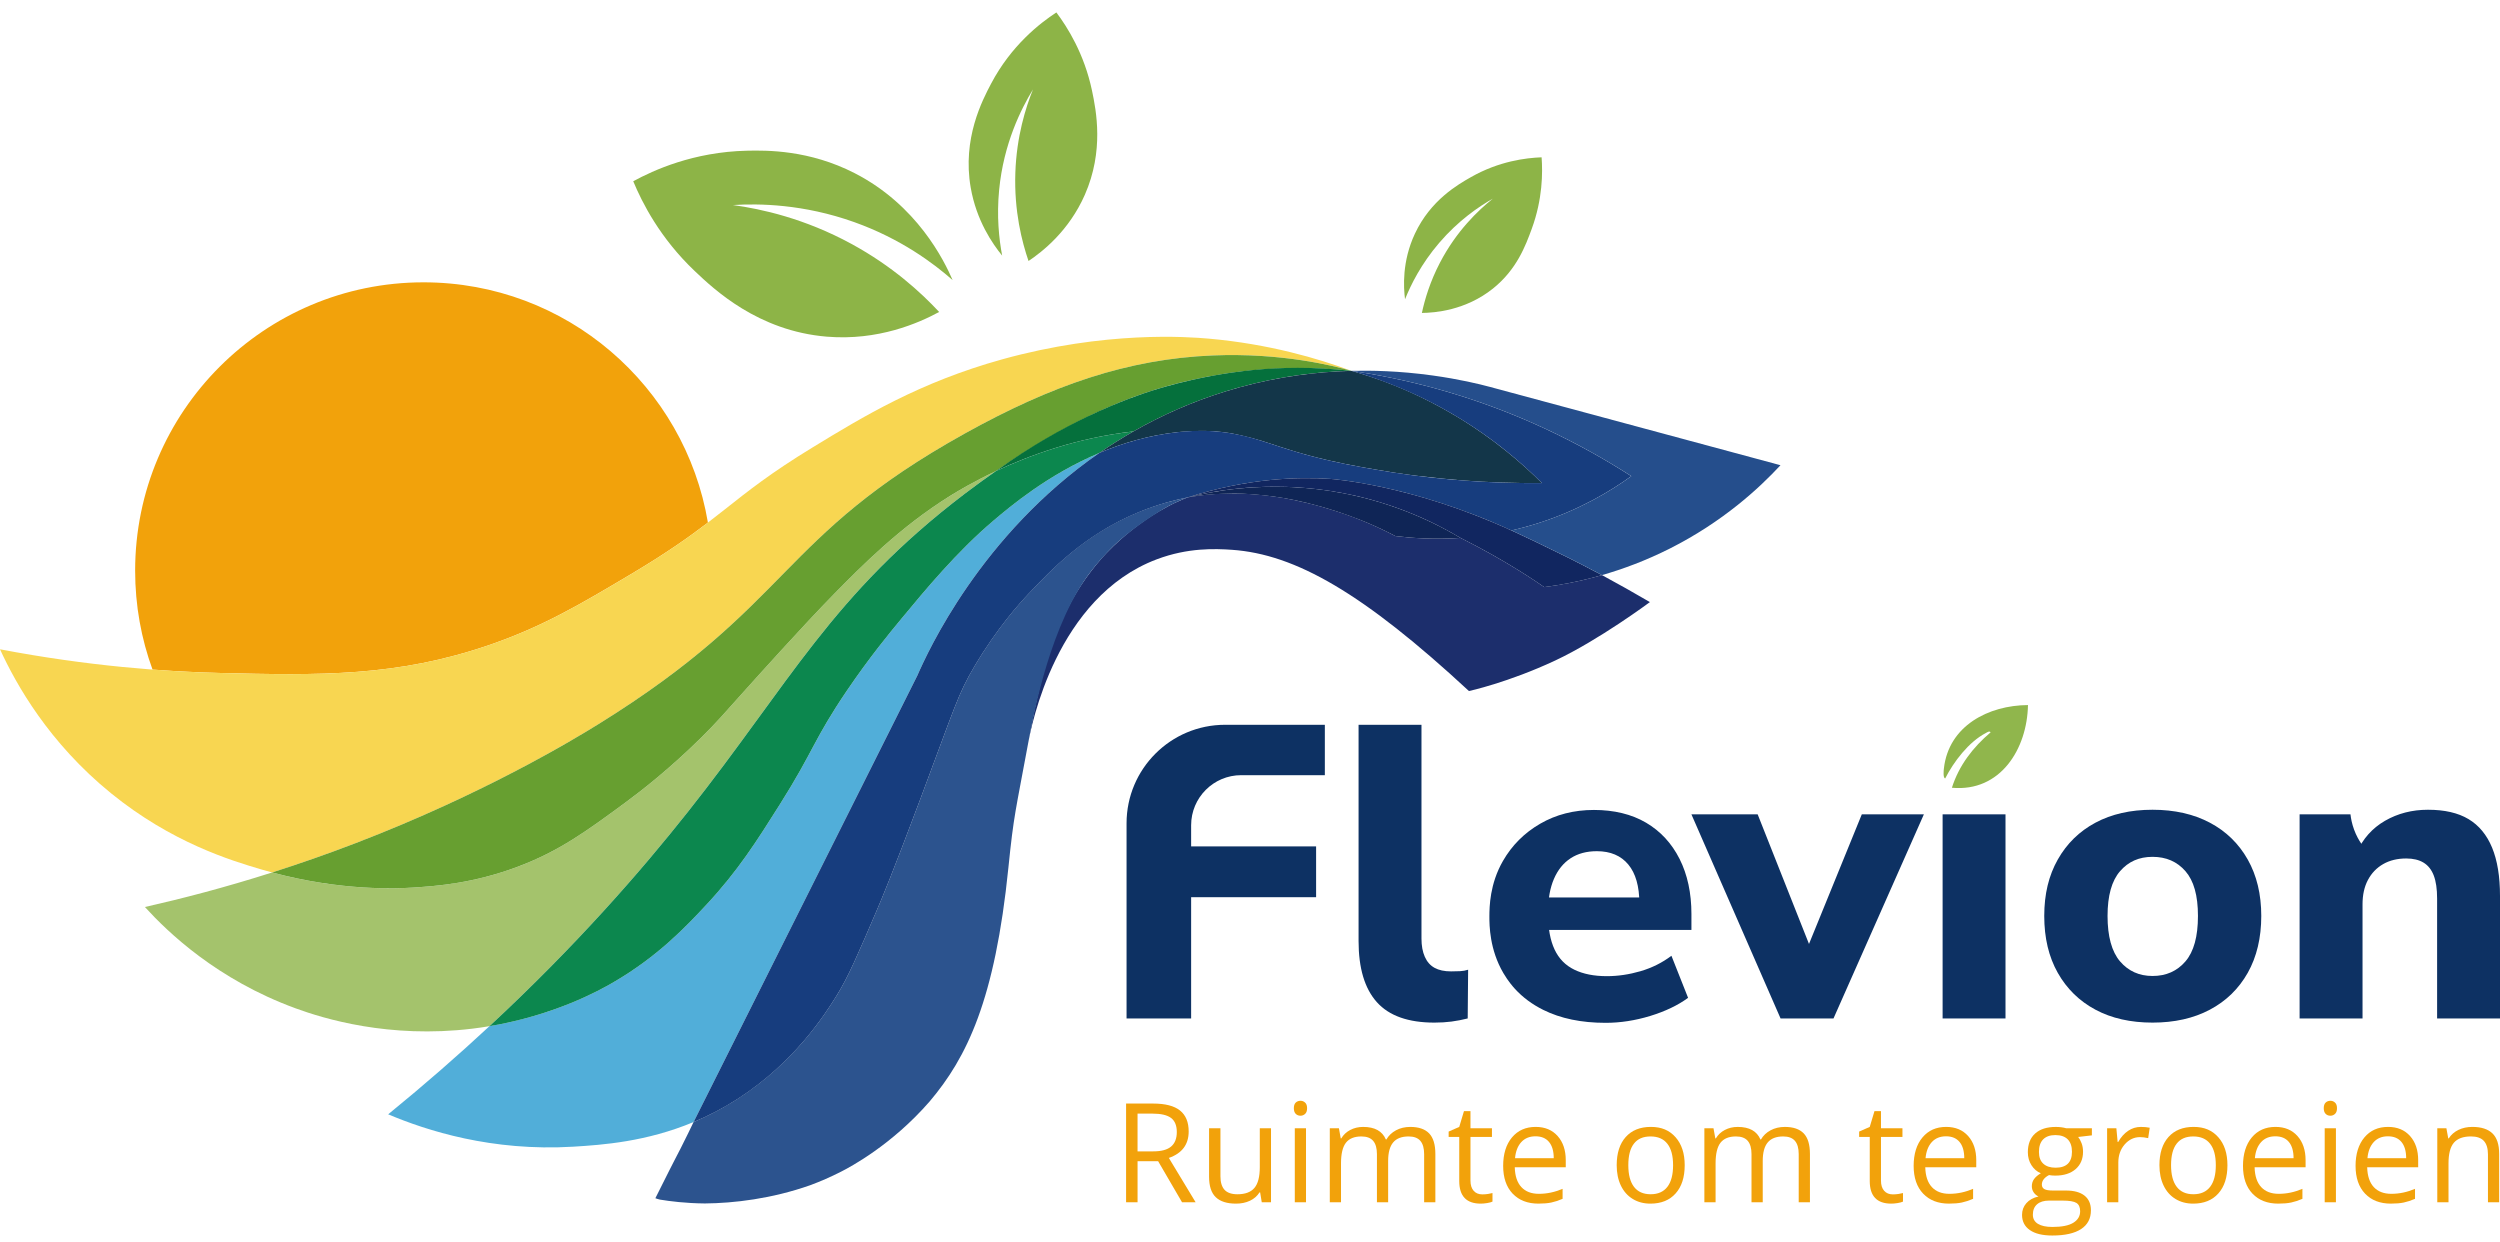 <svg width="159" height="79" viewBox="0 0 159 79" fill="none" xmlns="http://www.w3.org/2000/svg">
<path d="M40.273 11.528C41.551 10.831 44.101 9.662 47.501 9.585C48.772 9.557 51.461 9.528 54.358 11.014C58.325 13.048 60.048 16.57 60.586 17.813C59.38 16.752 57.298 15.187 54.33 14.127C51.095 12.973 48.269 12.938 46.616 13.041C48.404 13.286 51.168 13.886 54.158 15.515C56.753 16.928 58.577 18.603 59.73 19.841C58.43 20.547 55.852 21.682 52.587 21.412C48.206 21.051 45.402 18.393 44.188 17.241C41.97 15.138 40.833 12.875 40.274 11.527L40.273 11.528Z" fill="#8DB447"/>
<path d="M67.185 0.791C67.887 1.727 68.956 3.414 69.451 5.762C69.723 7.049 70.223 9.599 68.995 12.39C67.981 14.694 66.295 16.01 65.414 16.599C65 15.394 64.49 13.43 64.576 10.98C64.656 8.67 65.234 6.839 65.699 5.686C64.946 6.918 63.833 9.122 63.546 12.067C63.383 13.739 63.533 15.176 63.737 16.257C63.129 15.512 62.101 14.034 61.737 11.933C61.195 8.813 62.475 6.383 63.032 5.324C64.315 2.887 66.139 1.476 67.184 0.791L67.185 0.791Z" fill="#8DB447"/>
<path d="M98.046 10.004C98.118 10.981 98.115 12.661 97.417 14.56C97.028 15.618 96.471 17.133 94.96 18.346C93.203 19.756 91.228 19.894 90.432 19.903C90.62 19.026 90.954 17.912 91.575 16.718C92.631 14.684 94.022 13.371 94.946 12.633C94.059 13.137 92.76 14.014 91.532 15.447C90.382 16.79 89.729 18.113 89.36 19.032C89.264 18.279 89.16 16.631 89.989 14.861C90.991 12.72 92.733 11.731 93.56 11.261C95.343 10.249 97.049 10.041 98.046 10.005V10.004Z" fill="#8DB447"/>
<path d="M13.948 42.8C20.323 42.961 25.246 43.042 31.115 41.023C34.525 39.85 36.91 38.431 40.143 36.509C42.388 35.174 43.812 34.162 45.023 33.237C43.565 24.564 36.023 17.956 26.936 17.956C16.807 17.956 8.595 26.168 8.595 36.298C8.595 38.507 8.985 40.624 9.701 42.585C11.265 42.703 12.688 42.768 13.948 42.8Z" fill="#F2A20B"/>
<path d="M38.033 46.073C50.466 38.369 49.438 34.204 61.342 27.583C66.893 24.496 71.739 22.831 77.116 22.607C81.544 22.423 84.853 23.278 85.916 23.575C85.928 23.579 85.939 23.582 85.951 23.585C83.811 22.793 80.71 21.879 76.886 21.538C75.541 21.418 70.303 21.032 63.743 22.853C58.477 24.314 54.88 26.506 51.687 28.452C46.281 31.747 45.993 33.031 40.145 36.509C36.912 38.431 34.526 39.85 31.116 41.023C25.246 43.042 20.325 42.961 13.949 42.8C10.424 42.711 5.638 42.37 0 41.295C1.032 43.543 3.113 47.243 7.061 50.451C10.914 53.583 14.677 54.726 16.66 55.308C16.879 55.372 17.093 55.431 17.308 55.489C19.002 54.949 20.786 54.329 22.643 53.616C30.83 50.469 36.562 46.985 38.032 46.074L38.033 46.073Z" fill="#F8D651"/>
<path d="M43.727 51.663C50.233 43.445 52.917 37.824 61.364 31.398C62.037 30.885 62.694 30.409 63.33 29.967C61.989 30.597 60.993 31.187 60.429 31.538C57.227 33.53 54.785 36.012 53.058 37.766C51.127 39.728 47.873 43.354 47.401 43.88C46.075 45.358 45.595 45.926 44.601 46.908C42.544 48.941 40.726 50.343 39.739 51.068C37.31 52.853 35.568 54.133 32.924 55.126C30.098 56.188 27.746 56.356 26.26 56.451C25.278 56.514 21.753 56.683 17.307 55.489C14.289 56.45 11.557 57.158 9.216 57.686C10.67 59.285 13.803 62.302 18.796 64.129C20.575 64.78 24.731 66.065 30.033 65.424C30.409 65.379 30.775 65.325 31.131 65.264C36.64 60.145 40.751 55.422 43.728 51.663H43.727Z" fill="#A4C36C"/>
<path d="M26.26 56.45C27.746 56.355 30.098 56.187 32.924 55.125C35.569 54.133 37.31 52.853 39.74 51.067C40.726 50.342 42.544 48.941 44.602 46.907C45.596 45.925 46.075 45.358 47.402 43.879C47.874 43.354 51.128 39.727 53.059 37.765C54.785 36.011 57.228 33.529 60.429 31.537C60.994 31.185 61.99 30.596 63.331 29.966C66.417 27.823 69.064 26.471 71.183 25.603C73.412 24.691 75.209 24.298 75.868 24.15C78.117 23.644 81.599 23.134 85.951 23.585C85.939 23.582 85.927 23.578 85.915 23.575C84.853 23.278 81.544 22.424 77.115 22.607C71.737 22.83 66.892 24.495 61.341 27.583C49.437 34.204 50.465 38.369 38.032 46.073C36.561 46.984 30.829 50.468 22.643 53.615C20.786 54.329 19.002 54.948 17.308 55.488C21.754 56.682 25.279 56.513 26.26 56.45Z" fill="#679F30"/>
<path d="M69.914 28.808C66.634 30.191 64.243 32.215 63.173 33.12C60.876 35.067 58.797 37.577 57.345 39.33C56.539 40.303 55.303 41.804 53.879 43.901C51.756 47.027 51.76 47.731 49.612 51.138C48.136 53.479 46.943 55.373 44.927 57.537C43.607 58.953 41.827 60.837 38.984 62.489C38.134 62.983 35.275 64.568 31.131 65.263C29.165 67.091 27.022 68.968 24.688 70.87C27.121 71.9 31.277 73.244 36.462 72.929C38.342 72.814 41.103 72.617 44.11 71.363C48.855 61.895 53.6 52.426 58.345 42.958C59.008 41.439 62.384 34.026 69.914 28.808Z" fill="#51AED9"/>
<path d="M44.927 57.539C46.942 55.375 48.136 53.481 49.612 51.139C51.76 47.732 51.755 47.028 53.878 43.902C55.302 41.806 56.539 40.304 57.345 39.331C58.796 37.578 60.874 35.068 63.173 33.122C64.242 32.217 66.633 30.193 69.914 28.809C70.602 28.332 71.326 27.874 72.085 27.44C68.519 27.84 65.481 28.956 63.33 29.968C62.693 30.41 62.038 30.886 61.364 31.398C52.917 37.825 50.233 43.447 43.727 51.663C40.75 55.423 36.639 60.146 31.13 65.265C35.275 64.57 38.134 62.985 38.984 62.491C41.827 60.839 43.607 58.956 44.927 57.539Z" fill="#0C874E"/>
<path d="M85.95 23.585C83.46 23.306 81.373 23.376 79.845 23.517C79.299 23.567 77.787 23.721 75.868 24.15C74.564 24.441 73.588 24.744 73.251 24.851C72.8 24.993 71.215 25.508 69.143 26.5C67.627 27.227 65.599 28.328 63.331 29.966C64.422 29.448 65.709 28.927 67.177 28.473C68.651 28.018 70.302 27.638 72.085 27.438C73.122 26.844 74.225 26.297 75.399 25.811C75.997 25.563 76.87 25.225 77.945 24.892C78.816 24.623 80.191 24.243 81.914 23.962C83.381 23.723 84.738 23.614 85.951 23.584L85.95 23.585Z" fill="#05703C"/>
<path d="M92.888 34.212C91.2 34.327 89.774 34.222 88.744 34.092C88.202 33.808 87.528 33.48 86.737 33.154C86.275 32.964 85.323 32.589 84.066 32.233C82.605 31.82 81.482 31.646 81.223 31.608C80.317 31.472 79.636 31.429 79.413 31.416C78.536 31.366 77.87 31.391 77.643 31.401C77.046 31.427 76.591 31.479 76.404 31.502C76.064 31.544 75.769 31.591 75.532 31.634C75.422 31.676 75.291 31.728 75.145 31.791C74.925 31.885 74.764 31.961 74.664 32.009C74.511 32.082 74.413 32.133 74.356 32.163C74.344 32.169 74.334 32.175 74.328 32.178C73.879 32.414 73.513 32.636 73.245 32.807C73.049 32.932 71.937 33.648 70.807 34.736C70.451 35.079 70.199 35.357 70.118 35.447C69.807 35.794 69.585 36.077 69.461 36.238C69.244 36.517 69.087 36.739 69.022 36.83C68.828 37.107 68.686 37.328 68.614 37.444C68.59 37.482 68.55 37.544 68.498 37.628C68.437 37.727 68.323 37.915 68.168 38.195C68.005 38.488 67.856 38.755 67.691 39.111C67.669 39.159 67.604 39.305 67.473 39.599C67.425 39.705 67.384 39.798 67.33 39.926C67.32 39.952 67.301 39.997 67.233 40.168C67.151 40.37 67.111 40.472 67.082 40.546C67.026 40.693 66.99 40.797 66.923 40.986C66.864 41.153 66.771 41.42 66.658 41.775C66.571 42.048 66.511 42.251 66.493 42.313C66.461 42.423 66.438 42.506 66.416 42.583C66.37 42.745 66.317 42.939 66.259 43.158C66.219 43.31 66.174 43.486 66.126 43.681C66.126 43.681 66.035 44.048 65.974 44.325C65.972 44.334 65.965 44.361 65.957 44.402C65.942 44.466 65.938 44.485 65.928 44.525C65.917 44.575 65.909 44.613 65.905 44.633C65.877 44.762 65.814 45.05 65.785 45.183C65.749 45.347 65.707 45.566 65.623 46.005C65.593 46.157 65.568 46.287 65.535 46.465C65.478 46.77 65.428 47.044 65.387 47.281C65.584 46.185 67.182 37.975 73.579 35.569C75.553 34.827 77.268 34.894 78.345 34.967C82.397 35.245 86.719 37.737 93.425 43.95C93.425 43.95 95.913 43.413 98.915 42.007C101.686 40.709 104.934 38.293 104.934 38.293C103.925 37.703 102.907 37.129 101.884 36.577C100.465 36.985 99.209 37.21 98.21 37.339C97.863 37.093 95.811 35.67 92.888 34.211V34.212Z" fill="#1C2E6C"/>
<path d="M75.532 31.634C75.532 31.634 75.544 31.633 75.579 31.626C77.009 31.367 78.637 31.39 78.637 31.39C79.218 31.4 79.656 31.437 79.986 31.466C80.82 31.54 81.442 31.644 81.651 31.679C82.116 31.759 82.466 31.837 82.716 31.893C82.833 31.92 83.41 32.05 84.064 32.235C85.203 32.557 86.207 32.941 86.821 33.191C87.587 33.51 88.234 33.826 88.742 34.093C89.306 34.164 89.916 34.218 90.568 34.244C91.264 34.272 92.043 34.269 92.887 34.212C91.793 33.559 90.31 32.795 88.465 32.17C86.974 31.665 85.651 31.387 84.62 31.227C83.287 31.02 81.262 30.825 78.817 31.067C77.477 31.2 76.356 31.43 75.53 31.635L75.532 31.634Z" fill="#0F2556"/>
<path d="M93.039 26.728C92.713 26.525 91.408 25.721 89.816 24.998C89.062 24.656 88.322 24.372 88.191 24.323C88.04 24.266 87.691 24.136 87.237 23.984C86.86 23.857 86.578 23.77 86.493 23.744C86.282 23.68 86.099 23.627 85.951 23.585C85.659 23.593 85.361 23.605 85.061 23.622C82.864 23.743 80.46 24.115 77.944 24.893C75.79 25.559 73.842 26.433 72.085 27.439C71.326 27.873 70.602 28.331 69.914 28.808C71.407 28.178 73.084 27.682 74.906 27.484C74.906 27.484 76.195 27.349 77.288 27.434C77.511 27.452 77.694 27.474 77.694 27.474C78.011 27.511 78.343 27.566 78.343 27.566C78.343 27.566 79.304 27.744 80.311 28.06C80.407 28.09 80.351 28.074 81.402 28.415C81.648 28.495 81.929 28.587 82.297 28.697C82.518 28.764 82.687 28.813 82.782 28.84C82.847 28.859 83.051 28.916 83.302 28.983C83.468 29.028 83.916 29.146 84.523 29.286C84.621 29.308 85.007 29.397 85.541 29.506C86.243 29.649 86.78 29.742 87.436 29.855C87.915 29.937 88.367 30.012 88.606 30.05C90.742 30.389 93.174 30.567 93.174 30.567C94.583 30.671 96.227 30.739 98.066 30.721C97.44 30.096 96.681 29.397 95.783 28.676C94.734 27.834 93.782 27.192 93.037 26.727L93.039 26.728Z" fill="#133649"/>
<path d="M70.881 34.664C72.44 33.21 74.37 32.157 74.37 32.157C74.845 31.916 75.252 31.745 75.532 31.634C74.8 31.778 73.704 32.044 72.443 32.558C68.99 33.968 66.896 36.193 65.434 37.739C64.888 38.316 63.412 39.933 61.968 42.386C60.917 44.17 60.732 44.953 58.549 50.776C56.783 55.486 56.119 57.069 55.73 57.975C54.546 60.736 53.954 62.116 53.216 63.308C52.476 64.501 50.531 67.567 46.892 69.898C46.29 70.284 45.657 70.622 45.657 70.622C45.08 70.931 44.555 71.174 44.11 71.364C43.935 71.732 43.654 72.316 43.289 73.036C43.019 73.568 42.879 73.818 42.577 74.421C42.278 75.016 41.98 75.612 41.681 76.207C41.757 76.237 41.854 76.266 41.971 76.295C42.609 76.401 43.597 76.528 44.828 76.54C46.669 76.524 49.074 76.245 51.528 75.38C52.174 75.141 52.83 74.856 53.492 74.518C54.074 74.221 56.708 72.831 59.126 70.052C61.488 67.261 63.281 63.612 64.135 55.177C64.477 51.796 64.588 51.619 65.39 47.271C65.762 45.256 66.839 39.636 69.387 36.335C70.144 35.355 70.882 34.664 70.882 34.664H70.881Z" fill="#2C538E"/>
<path d="M103.752 30.284C100.641 28.284 96.449 26.11 91.22 24.684C89.359 24.177 87.592 23.826 85.951 23.586C88.355 24.282 90.234 25.157 91.555 25.87C92.521 26.392 93.291 26.883 93.807 27.227C94.989 28.016 96.489 29.149 98.066 30.722C96.148 30.742 93.28 30.678 89.838 30.227C88.967 30.112 88.17 29.987 87.436 29.855C87.159 29.81 86.88 29.761 86.599 29.709C81.731 28.824 80.787 27.996 78.343 27.565C77.314 27.39 76.239 27.339 74.906 27.484C73.084 27.682 71.406 28.179 69.913 28.808C62.383 34.027 59.009 41.44 58.345 42.959C53.599 52.427 48.854 61.896 44.109 71.364C44.128 71.356 44.147 71.349 44.166 71.34C45.058 70.965 45.971 70.497 46.889 69.909C50.527 67.578 52.473 64.513 53.212 63.319C53.951 62.127 54.543 60.746 55.727 57.986C56.116 57.079 56.78 55.498 58.546 50.787C60.729 44.964 60.914 44.18 61.965 42.398C63.41 39.945 64.885 38.328 65.431 37.75C66.865 36.233 68.982 33.99 72.44 32.569C73.701 32.051 74.799 31.781 75.532 31.635C79.413 30.389 82.6 30.331 84.597 30.458C84.597 30.458 89.666 30.782 96.125 33.737C96.698 33.607 97.285 33.448 97.885 33.255C100.459 32.427 102.422 31.243 103.751 30.284H103.752Z" fill="#173D7E"/>
<path d="M98.067 34.651C97.051 34.161 96.272 33.803 96.126 33.736C89.666 30.781 84.597 30.457 84.597 30.457C82.6 30.33 79.413 30.388 75.533 31.634C77.42 31.165 80.667 30.612 84.621 31.227C88.413 31.816 91.243 33.229 92.889 34.212C95.811 35.671 97.863 37.094 98.21 37.341C99.209 37.212 100.466 36.987 101.885 36.579C100.298 35.73 99.023 35.113 98.068 34.653L98.067 34.651Z" fill="#112660"/>
<path d="M94.724 24.598C94.094 24.428 92.817 24.116 91.097 23.878C88.959 23.582 87.17 23.556 85.952 23.585C87.593 23.825 89.36 24.176 91.221 24.683C96.45 26.109 100.642 28.284 103.753 30.283C102.424 31.242 100.46 32.426 97.887 33.254C97.287 33.447 96.699 33.605 96.127 33.736C96.273 33.803 97.053 34.161 98.068 34.651C99.023 35.112 100.3 35.729 101.885 36.577C103.211 36.196 104.678 35.656 106.211 34.883C109.581 33.181 111.879 31.055 113.239 29.588C107.068 27.924 100.897 26.261 94.726 24.598H94.724Z" fill="#254E8C"/>
<path d="M72.349 73.854V76.466H71.619V70.186H73.341C74.111 70.186 74.68 70.334 75.048 70.628C75.416 70.923 75.6 71.367 75.6 71.96C75.6 72.79 75.179 73.352 74.338 73.644L76.043 76.466H75.179L73.658 73.854H72.348H72.349ZM72.349 73.227H73.35C73.865 73.227 74.243 73.124 74.484 72.919C74.724 72.715 74.845 72.407 74.845 71.998C74.845 71.589 74.722 71.284 74.477 71.101C74.231 70.917 73.839 70.826 73.297 70.826H72.348V73.227H72.349Z" fill="#F2A20B"/>
<path d="M77.62 71.758V74.812C77.62 75.196 77.707 75.482 77.881 75.672C78.055 75.861 78.329 75.955 78.701 75.955C79.194 75.955 79.554 75.821 79.781 75.552C80.009 75.283 80.123 74.843 80.123 74.233V71.759H80.836V76.466H80.248L80.145 75.835H80.106C79.96 76.067 79.757 76.244 79.498 76.367C79.239 76.49 78.943 76.551 78.611 76.551C78.037 76.551 77.609 76.415 77.324 76.143C77.039 75.871 76.897 75.436 76.897 74.837V71.757H77.619L77.62 71.758Z" fill="#F2A20B"/>
<path d="M82.289 70.482C82.289 70.319 82.329 70.2 82.41 70.124C82.49 70.049 82.59 70.01 82.71 70.01C82.831 70.01 82.923 70.049 83.007 70.127C83.09 70.204 83.131 70.323 83.131 70.483C83.131 70.644 83.09 70.763 83.007 70.842C82.923 70.921 82.825 70.96 82.71 70.96C82.59 70.96 82.49 70.921 82.41 70.842C82.33 70.763 82.289 70.644 82.289 70.483V70.482ZM83.062 76.466H82.349V71.758H83.062V76.466Z" fill="#F2A20B"/>
<path d="M90.575 76.466V73.403C90.575 73.027 90.495 72.746 90.335 72.559C90.174 72.371 89.925 72.278 89.587 72.278C89.143 72.278 88.815 72.405 88.604 72.66C88.392 72.914 88.286 73.307 88.286 73.837V76.466H87.573V73.403C87.573 73.027 87.493 72.746 87.333 72.559C87.172 72.371 86.922 72.278 86.581 72.278C86.135 72.278 85.808 72.412 85.6 72.679C85.392 72.947 85.288 73.386 85.288 73.995V76.466H84.575V71.758H85.155L85.271 72.402H85.306C85.44 72.173 85.63 71.994 85.875 71.866C86.119 71.737 86.394 71.672 86.698 71.672C87.434 71.672 87.914 71.939 88.141 72.471H88.175C88.315 72.225 88.519 72.03 88.785 71.887C89.051 71.743 89.355 71.672 89.695 71.672C90.228 71.672 90.627 71.809 90.892 72.082C91.156 72.356 91.289 72.793 91.289 73.394V76.466H90.576H90.575Z" fill="#F2A20B"/>
<path d="M94.278 75.963C94.403 75.963 94.525 75.953 94.643 75.935C94.76 75.916 94.853 75.897 94.922 75.877V76.422C94.845 76.46 94.731 76.49 94.581 76.515C94.43 76.539 94.295 76.551 94.175 76.551C93.264 76.551 92.808 76.072 92.808 75.112V72.311H92.134V71.968L92.808 71.671L93.109 70.666H93.522V71.757H94.888V72.311H93.522V75.082C93.522 75.366 93.589 75.583 93.724 75.735C93.858 75.887 94.043 75.963 94.278 75.963H94.278Z" fill="#F2A20B"/>
<path d="M97.852 76.551C97.156 76.551 96.607 76.339 96.204 75.915C95.802 75.492 95.601 74.903 95.601 74.15C95.601 73.397 95.787 72.788 96.161 72.341C96.535 71.894 97.037 71.671 97.667 71.671C98.257 71.671 98.723 71.866 99.067 72.253C99.411 72.641 99.582 73.153 99.582 73.788V74.239H96.339C96.354 74.792 96.493 75.211 96.758 75.498C97.023 75.784 97.396 75.927 97.877 75.927C98.384 75.927 98.885 75.821 99.381 75.61V76.246C99.129 76.354 98.89 76.432 98.666 76.48C98.441 76.528 98.17 76.55 97.852 76.55V76.551ZM97.658 72.269C97.28 72.269 96.979 72.392 96.754 72.638C96.529 72.885 96.396 73.225 96.356 73.661H98.818C98.818 73.212 98.718 72.867 98.517 72.627C98.317 72.388 98.031 72.269 97.658 72.269Z" fill="#F2A20B"/>
<path d="M107.147 74.107C107.147 74.875 106.954 75.474 106.567 75.905C106.181 76.337 105.647 76.551 104.965 76.551C104.544 76.551 104.17 76.453 103.844 76.255C103.518 76.057 103.266 75.773 103.088 75.404C102.911 75.035 102.822 74.603 102.822 74.107C102.822 73.339 103.014 72.741 103.397 72.313C103.781 71.885 104.314 71.671 104.996 71.671C105.677 71.671 106.178 71.89 106.566 72.328C106.954 72.767 107.147 73.359 107.147 74.107V74.107ZM103.561 74.107C103.561 74.709 103.681 75.167 103.921 75.482C104.162 75.797 104.516 75.954 104.982 75.954C105.448 75.954 105.803 75.797 106.045 75.484C106.287 75.171 106.408 74.711 106.408 74.107C106.408 73.504 106.287 73.055 106.045 72.744C105.803 72.433 105.446 72.278 104.974 72.278C104.501 72.278 104.154 72.43 103.917 72.737C103.679 73.043 103.561 73.5 103.561 74.107Z" fill="#F2A20B"/>
<path d="M114.398 76.466V73.403C114.398 73.027 114.318 72.746 114.158 72.559C113.997 72.371 113.748 72.278 113.411 72.278C112.966 72.278 112.639 72.405 112.427 72.66C112.215 72.914 112.11 73.307 112.11 73.837V76.466H111.396V73.403C111.396 73.027 111.316 72.746 111.156 72.559C110.996 72.371 110.745 72.278 110.405 72.278C109.958 72.278 109.631 72.412 109.423 72.679C109.215 72.947 109.111 73.386 109.111 73.995V76.466H108.398V71.758H108.978L109.094 72.402H109.129C109.263 72.173 109.453 71.994 109.698 71.866C109.943 71.737 110.217 71.672 110.521 71.672C111.257 71.672 111.738 71.939 111.964 72.471H111.998C112.138 72.225 112.342 72.03 112.608 71.887C112.875 71.743 113.178 71.672 113.518 71.672C114.051 71.672 114.45 71.809 114.715 72.082C114.98 72.356 115.112 72.793 115.112 73.394V76.466H114.399H114.398Z" fill="#F2A20B"/>
<path d="M120.385 75.963C120.511 75.963 120.633 75.953 120.751 75.935C120.868 75.916 120.961 75.897 121.03 75.877V76.422C120.953 76.46 120.839 76.49 120.689 76.515C120.538 76.539 120.403 76.551 120.283 76.551C119.372 76.551 118.916 76.072 118.916 75.112V72.311H118.242V71.968L118.916 71.671L119.217 70.666H119.63V71.757H120.996V72.311H119.63V75.082C119.63 75.366 119.697 75.583 119.832 75.735C119.966 75.887 120.151 75.963 120.386 75.963H120.385Z" fill="#F2A20B"/>
<path d="M123.96 76.551C123.264 76.551 122.715 76.339 122.312 75.915C121.91 75.492 121.708 74.903 121.708 74.15C121.708 73.397 121.895 72.788 122.269 72.341C122.643 71.894 123.144 71.671 123.774 71.671C124.365 71.671 124.831 71.866 125.175 72.253C125.519 72.641 125.69 73.153 125.69 73.788V74.239H122.447C122.462 74.792 122.601 75.211 122.866 75.498C123.131 75.784 123.504 75.927 123.985 75.927C124.492 75.927 124.993 75.821 125.489 75.61V76.246C125.237 76.354 124.998 76.432 124.774 76.48C124.549 76.528 124.278 76.55 123.96 76.55V76.551ZM123.767 72.269C123.389 72.269 123.088 72.392 122.862 72.638C122.637 72.885 122.505 73.225 122.465 73.661H124.927C124.927 73.212 124.827 72.867 124.626 72.627C124.426 72.388 124.14 72.269 123.767 72.269Z" fill="#F2A20B"/>
<path d="M133.044 71.758V72.209L132.172 72.311C132.252 72.412 132.324 72.543 132.387 72.705C132.45 72.867 132.481 73.049 132.481 73.252C132.481 73.713 132.323 74.081 132.009 74.356C131.694 74.631 131.262 74.769 130.712 74.769C130.572 74.769 130.44 74.758 130.317 74.735C130.014 74.895 129.862 75.098 129.862 75.341C129.862 75.469 129.914 75.565 130.02 75.626C130.127 75.688 130.308 75.718 130.566 75.718H131.399C131.908 75.718 132.3 75.825 132.573 76.04C132.846 76.255 132.983 76.567 132.983 76.977C132.983 77.498 132.774 77.896 132.356 78.169C131.938 78.442 131.327 78.579 130.526 78.579C129.91 78.579 129.435 78.465 129.102 78.235C128.768 78.006 128.602 77.682 128.602 77.265C128.602 76.978 128.693 76.731 128.877 76.522C129.06 76.313 129.317 76.171 129.65 76.096C129.53 76.042 129.429 75.958 129.347 75.843C129.266 75.728 129.225 75.595 129.225 75.444C129.225 75.272 129.271 75.122 129.362 74.993C129.454 74.864 129.598 74.739 129.796 74.62C129.553 74.519 129.355 74.349 129.201 74.108C129.048 73.868 128.971 73.593 128.971 73.284C128.971 72.768 129.125 72.371 129.435 72.092C129.744 71.812 130.182 71.673 130.749 71.673C130.995 71.673 131.217 71.702 131.415 71.759H133.043L133.044 71.758ZM129.29 77.256C129.29 77.511 129.397 77.704 129.612 77.836C129.827 77.968 130.134 78.034 130.536 78.034C131.135 78.034 131.578 77.945 131.866 77.766C132.154 77.587 132.297 77.344 132.297 77.037C132.297 76.782 132.218 76.606 132.061 76.506C131.904 76.408 131.607 76.358 131.172 76.358H130.317C129.993 76.358 129.741 76.435 129.561 76.59C129.381 76.744 129.29 76.966 129.29 77.255V77.256ZM129.677 73.266C129.677 73.596 129.77 73.844 129.956 74.013C130.142 74.182 130.401 74.266 130.734 74.266C131.43 74.266 131.777 73.928 131.777 73.252C131.777 72.576 131.425 72.191 130.721 72.191C130.386 72.191 130.128 72.281 129.947 72.462C129.767 72.643 129.677 72.91 129.677 73.265V73.266Z" fill="#F2A20B"/>
<path d="M136.16 71.672C136.369 71.672 136.556 71.689 136.723 71.724L136.624 72.385C136.43 72.342 136.257 72.321 136.109 72.321C135.728 72.321 135.402 72.475 135.131 72.784C134.861 73.094 134.725 73.479 134.725 73.94V76.466H134.012V71.758H134.601L134.682 72.63H134.716C134.891 72.323 135.102 72.087 135.348 71.921C135.594 71.754 135.865 71.672 136.16 71.672Z" fill="#F2A20B"/>
<path d="M141.665 74.107C141.665 74.875 141.472 75.474 141.085 75.905C140.699 76.337 140.165 76.551 139.483 76.551C139.062 76.551 138.688 76.453 138.362 76.255C138.036 76.057 137.784 75.773 137.606 75.404C137.429 75.035 137.34 74.603 137.34 74.107C137.34 73.339 137.532 72.741 137.916 72.313C138.299 71.885 138.832 71.671 139.514 71.671C140.196 71.671 140.696 71.89 141.084 72.328C141.472 72.767 141.665 73.359 141.665 74.107V74.107ZM138.079 74.107C138.079 74.709 138.199 75.167 138.44 75.482C138.68 75.797 139.034 75.954 139.5 75.954C139.966 75.954 140.321 75.797 140.563 75.484C140.805 75.171 140.926 74.711 140.926 74.107C140.926 73.504 140.805 73.055 140.563 72.744C140.321 72.433 139.964 72.278 139.492 72.278C139.019 72.278 138.672 72.43 138.435 72.737C138.197 73.043 138.079 73.5 138.079 74.107Z" fill="#F2A20B"/>
<path d="M144.905 76.551C144.209 76.551 143.66 76.339 143.258 75.915C142.855 75.492 142.654 74.903 142.654 74.15C142.654 73.397 142.841 72.788 143.214 72.341C143.588 71.894 144.09 71.671 144.72 71.671C145.31 71.671 145.776 71.866 146.12 72.253C146.464 72.641 146.635 73.153 146.635 73.788V74.239H143.393C143.407 74.792 143.546 75.211 143.811 75.498C144.076 75.784 144.449 75.927 144.93 75.927C145.437 75.927 145.938 75.821 146.434 75.61V76.246C146.182 76.354 145.943 76.432 145.719 76.48C145.494 76.528 145.223 76.55 144.905 76.55V76.551ZM144.711 72.269C144.333 72.269 144.032 72.392 143.807 72.638C143.582 72.885 143.449 73.225 143.41 73.661H145.871C145.871 73.212 145.771 72.867 145.571 72.627C145.37 72.388 145.084 72.269 144.711 72.269Z" fill="#F2A20B"/>
<path d="M147.791 70.482C147.791 70.319 147.831 70.2 147.912 70.124C147.991 70.049 148.092 70.01 148.212 70.01C148.333 70.01 148.425 70.049 148.509 70.127C148.592 70.204 148.633 70.323 148.633 70.483C148.633 70.644 148.592 70.763 148.509 70.842C148.425 70.921 148.327 70.96 148.212 70.96C148.092 70.96 147.991 70.921 147.912 70.842C147.832 70.763 147.791 70.644 147.791 70.483V70.482ZM148.565 76.466H147.851V71.758H148.565V76.466Z" fill="#F2A20B"/>
<path d="M152.066 76.551C151.37 76.551 150.821 76.339 150.418 75.915C150.016 75.492 149.814 74.903 149.814 74.15C149.814 73.397 150.001 72.788 150.375 72.341C150.749 71.894 151.25 71.671 151.88 71.671C152.471 71.671 152.937 71.866 153.281 72.253C153.625 72.641 153.796 73.153 153.796 73.788V74.239H150.553C150.568 74.792 150.707 75.211 150.972 75.498C151.237 75.784 151.61 75.927 152.091 75.927C152.598 75.927 153.099 75.821 153.595 75.61V76.246C153.343 76.354 153.104 76.432 152.88 76.48C152.655 76.528 152.384 76.55 152.066 76.55V76.551ZM151.872 72.269C151.494 72.269 151.193 72.392 150.968 72.638C150.743 72.885 150.61 73.225 150.57 73.661H153.032C153.032 73.212 152.932 72.867 152.731 72.627C152.531 72.388 152.245 72.269 151.872 72.269Z" fill="#F2A20B"/>
<path d="M158.234 76.466V73.42C158.234 73.036 158.146 72.75 157.971 72.56C157.796 72.371 157.523 72.277 157.151 72.277C156.659 72.277 156.298 72.41 156.068 72.676C155.839 72.942 155.725 73.381 155.725 73.995V76.465H155.011V71.757H155.591L155.708 72.401H155.742C155.888 72.17 156.093 71.99 156.356 71.862C156.62 71.735 156.913 71.671 157.237 71.671C157.804 71.671 158.23 71.808 158.517 72.081C158.804 72.355 158.947 72.792 158.947 73.393V76.465H158.234V76.466Z" fill="#F2A20B"/>
<path d="M128.979 44.84C128.931 47.618 127.236 50.386 124.141 50.101C124.589 48.685 125.484 47.523 126.601 46.58C126.54 46.462 126.379 46.577 126.3 46.619C125.213 47.185 124.256 48.443 123.715 49.508C123.566 49.473 123.618 48.998 123.632 48.873C123.936 46.159 126.468 44.856 128.979 44.842V44.84Z" fill="#90B64C"/>
<path d="M71.649 64.773V52.365C71.649 48.902 74.457 46.096 77.919 46.096H84.26V49.301H78.94C77.182 49.301 75.756 50.727 75.756 52.485V53.831H83.704V57.063H75.756V64.773H71.649V64.773Z" fill="#0D3163"/>
<path d="M91.228 65.038C89.567 65.038 88.348 64.606 87.571 63.74C86.793 62.875 86.405 61.576 86.405 59.846V46.096H90.406V59.687C90.406 60.147 90.476 60.535 90.618 60.853C90.759 61.171 90.966 61.405 91.24 61.555C91.514 61.706 91.863 61.78 92.287 61.78C92.481 61.78 92.67 61.776 92.856 61.767C93.041 61.758 93.214 61.727 93.373 61.674L93.346 64.773C92.993 64.862 92.648 64.928 92.313 64.972C91.977 65.016 91.615 65.038 91.227 65.038H91.228Z" fill="#0D3163"/>
<path d="M102.116 65.052C100.579 65.052 99.259 64.779 98.156 64.231C97.448 63.88 96.845 63.433 96.348 62.889C96.239 62.77 95.919 62.409 95.613 61.886C94.735 60.388 94.723 58.851 94.725 58.269C94.728 57.679 94.747 56.217 95.586 54.759C96.16 53.761 96.951 52.97 97.957 52.388C98.964 51.805 100.103 51.513 101.375 51.513C102.647 51.513 103.768 51.782 104.687 52.322C105.605 52.861 106.316 53.629 106.82 54.626C107.323 55.624 107.575 56.795 107.575 58.137V59.144H98.037V57.077H104.687L104.263 57.448C104.263 56.371 104.029 55.549 103.561 54.984C103.093 54.419 102.425 54.136 101.56 54.136C100.906 54.136 100.35 54.286 99.891 54.586C99.431 54.887 99.078 55.324 98.831 55.897C98.583 56.471 98.46 57.156 98.46 57.951V58.163C98.46 59.064 98.597 59.805 98.871 60.389C99.144 60.971 99.564 61.4 100.129 61.673C100.694 61.948 101.383 62.084 102.196 62.084C102.903 62.084 103.618 61.978 104.342 61.767C105.066 61.554 105.719 61.228 106.303 60.787L107.362 63.462C106.709 63.94 105.905 64.323 104.952 64.615C103.998 64.906 103.053 65.052 102.117 65.052H102.116Z" fill="#0D3163"/>
<path d="M113.244 64.774L107.574 51.792H111.787L115.47 61.091H114.622L118.411 51.792H122.359L116.61 64.774H113.246H113.244Z" fill="#0D3163"/>
<path d="M127.55 51.792H123.55V64.774H127.55V51.792Z" fill="#0D3163"/>
<path d="M136.902 65.038C135.507 65.038 134.297 64.765 133.273 64.217C132.248 63.67 131.449 62.888 130.875 61.873C130.301 60.857 130.014 59.652 130.014 58.256C130.014 56.86 130.301 55.682 130.875 54.666C131.449 53.651 132.248 52.869 133.273 52.322C134.297 51.774 135.507 51.5 136.902 51.5C138.297 51.5 139.511 51.775 140.545 52.322C141.578 52.869 142.382 53.651 142.956 54.666C143.53 55.682 143.817 56.878 143.817 58.256C143.817 59.635 143.53 60.857 142.956 61.873C142.382 62.888 141.578 63.67 140.545 64.217C139.511 64.765 138.297 65.038 136.902 65.038ZM136.902 62.072C137.767 62.072 138.465 61.762 138.995 61.144C139.525 60.526 139.79 59.564 139.79 58.256C139.79 56.949 139.525 56.018 138.995 55.408C138.465 54.798 137.767 54.495 136.902 54.495C136.037 54.495 135.365 54.799 134.835 55.408C134.305 56.018 134.04 56.967 134.04 58.256C134.04 59.545 134.305 60.526 134.835 61.144C135.365 61.762 136.054 62.072 136.902 62.072Z" fill="#0D3163"/>
<path d="M146.255 64.774V51.792H149.49C149.519 52.051 149.581 52.385 149.717 52.758C149.857 53.142 150.032 53.445 150.182 53.664C150.18 53.853 150.178 54.04 150.177 54.229H149.886C150.274 53.346 150.875 52.671 151.687 52.202C152.5 51.734 153.409 51.5 154.417 51.5C155.476 51.5 156.337 51.698 157 52.096C157.662 52.493 158.161 53.099 158.497 53.91C158.832 54.723 159 55.748 159 56.983V64.773H155V57.142C155 56.542 154.929 56.056 154.788 55.685C154.646 55.314 154.43 55.041 154.139 54.864C153.848 54.687 153.481 54.599 153.039 54.599C152.474 54.599 151.984 54.718 151.569 54.956C151.153 55.195 150.831 55.531 150.601 55.964C150.371 56.397 150.257 56.913 150.257 57.513V64.773H146.256L146.255 64.774Z" fill="#0D3163"/>
</svg>

